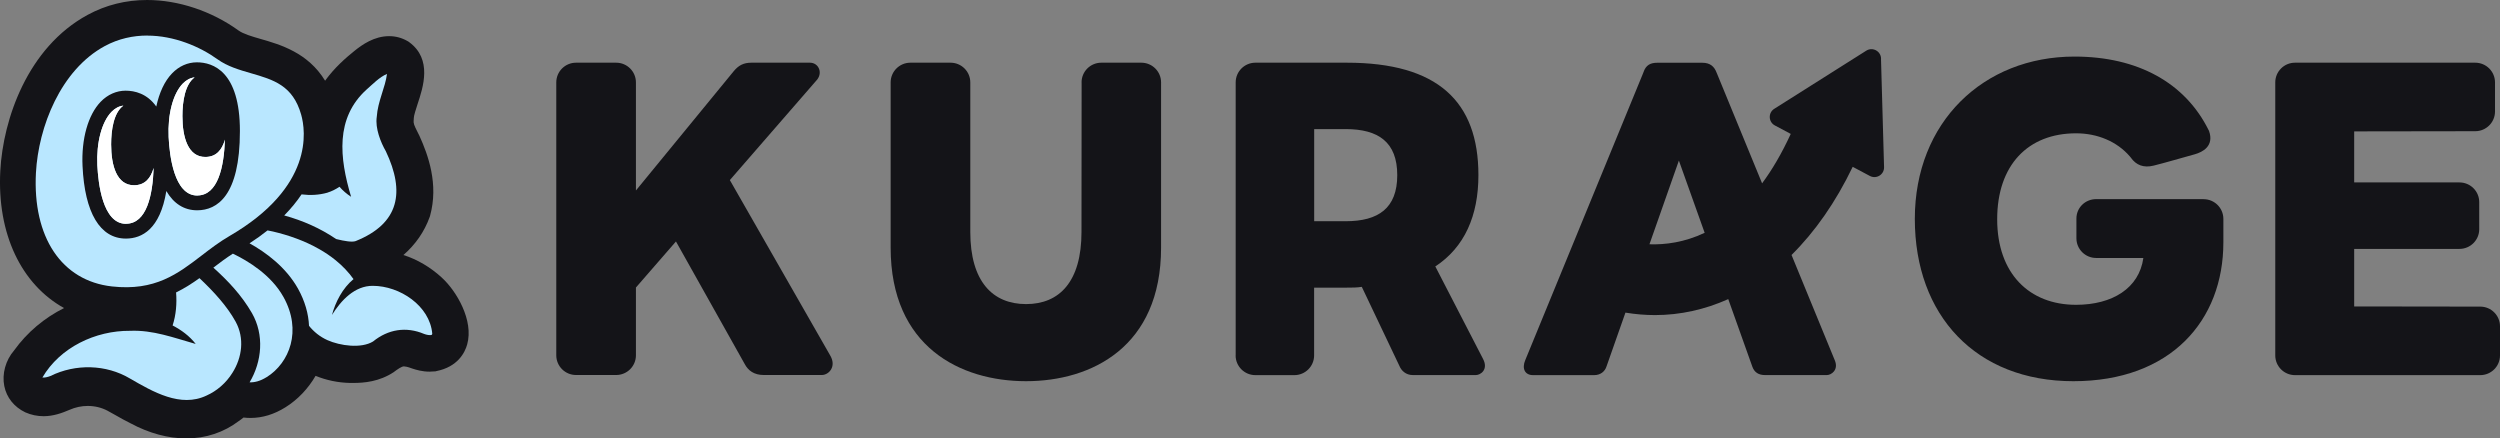 <svg width="382" height="67" viewBox="0 0 382 67" fill="none" xmlns="http://www.w3.org/2000/svg">
<rect x="0" y="0" width="382" height="67" fill="#808080" stroke="none"/>
<g clip-path="url(#clip0_2001_333)">
<path d="M84.999 54.301V12.589C84.999 10.928 86.352 9.579 88.017 9.579H94.153C95.818 9.579 97.17 10.928 97.17 12.589V29.105L112.109 10.882C112.854 9.983 113.618 9.579 114.823 9.579H123.755C125.135 9.579 125.825 11.24 124.675 12.378L111.52 27.517L126.809 54.237C127.904 55.998 126.634 57.301 125.577 57.301H116.709C115.2 57.301 114.317 56.604 113.802 55.641L103.287 36.895L97.17 43.932V54.292C97.17 55.952 95.818 57.301 94.153 57.301H88.017C86.352 57.301 84.999 55.952 84.999 54.292V54.301Z" fill="#141418"/>
<path d="M165.262 12.589C165.262 10.928 166.614 9.579 168.279 9.579H174.396C176.061 9.579 177.413 10.928 177.413 12.589V37.84C177.413 53.025 166.77 58.246 156.78 58.246C146.79 58.246 136.091 53.025 136.091 37.84V12.589C136.091 10.928 137.444 9.579 139.109 9.579H145.244C146.909 9.579 148.262 10.928 148.262 12.589V35.445C148.262 43.006 151.675 46.465 156.789 46.465C161.904 46.465 165.252 43.006 165.252 35.445L165.271 12.589H165.262Z" fill="#141418"/>
<path d="M188.811 54.301V12.589C188.811 10.928 190.163 9.579 191.828 9.579H205.802C219.674 9.579 225.902 15.497 225.902 26.756C225.902 32.968 223.786 37.776 219.315 40.712L226.591 54.806C227.484 56.466 226.224 57.31 225.515 57.31H215.884C214.826 57.31 214.136 56.65 213.832 55.916L208.083 43.831C207.375 43.951 206.556 43.951 205.792 43.951H200.797V54.31C200.797 55.971 199.445 57.32 197.78 57.32H191.819C190.154 57.32 188.802 55.971 188.802 54.31L188.811 54.301ZM213.501 26.765C213.501 21.718 210.622 19.727 205.627 19.727H200.807V33.803H205.627C210.622 33.803 213.501 31.811 213.501 26.765Z" fill="#141418"/>
<path d="M375.809 27.875C377.474 27.875 378.827 29.224 378.827 30.885V35.023C378.827 36.684 377.474 38.032 375.809 38.032H359.72V46.823L378.983 46.85C380.648 46.85 382 48.199 382 49.86V54.31C382 55.971 380.648 57.32 378.983 57.32H350.677C349.012 57.32 347.66 55.971 347.66 54.31V12.589C347.66 10.928 349.012 9.579 350.677 9.579H378.219C379.884 9.579 381.237 10.928 381.237 12.589V17.039C381.237 18.7 379.884 20.048 378.219 20.048L359.72 20.076V27.875H375.809Z" fill="#141418"/>
<path d="M336.713 30.436C338.378 30.436 339.731 31.784 339.731 33.445V37.024C339.731 48.989 331.681 58.247 316.807 58.247C301.932 58.247 292.585 48.218 292.585 33.445C292.585 18.672 303.054 8.644 316.981 8.644C326.668 8.644 333.889 12.662 337.468 19.865L337.541 20.012C338.36 22.343 336.52 23.251 335.37 23.572C333.696 24.031 330.789 24.884 329.078 25.306C327.551 25.683 326.41 25.242 325.592 24.086L325.435 23.893C323.467 21.618 320.495 20.37 317.221 20.37C309.87 20.37 305.17 25.233 305.17 33.5C305.17 41.767 310.045 46.575 317.221 46.575C322.749 46.575 326.861 44.052 327.505 39.418H320.293C318.628 39.418 317.276 38.07 317.276 36.409V33.39C317.276 31.729 318.628 30.426 320.293 30.426H336.723L336.713 30.436Z" fill="#141418"/>
<path d="M287.425 8.947C287.397 7.809 286.128 7.13 285.162 7.745L271.106 16.627C270.149 17.232 270.204 18.636 271.198 19.168L273.626 20.462C272.246 23.462 270.775 25.958 269.248 28.013L262.348 11.222L262.284 11.075C261.943 10.167 261.309 9.589 260.122 9.589H253.223C252.22 9.589 251.484 9.919 251.116 11.057L251.052 11.222L233.068 55.008C232.506 56.32 233.003 57.32 234.254 57.32H243.582C244.548 57.32 245.238 56.77 245.486 55.962L248.283 48.007L248.366 47.768C249.883 48.016 251.392 48.145 252.882 48.145C256.764 48.145 260.527 47.291 264.078 45.704L267.757 56.026C268.07 56.898 268.714 57.311 269.689 57.311H279.137C279.826 57.311 280.949 56.531 280.378 55.109L273.746 38.96C277.333 35.409 280.498 30.885 283.092 25.49L285.714 26.885C286.717 27.417 287.912 26.674 287.885 25.545L287.416 8.956L287.425 8.947ZM252.036 37.327L256.534 24.536L260.472 35.574C257.372 37.042 254.437 37.409 252.036 37.327Z" fill="#141418"/>
<path d="M67.53 42.437C65.773 40.822 63.74 39.629 61.643 38.969C63.474 37.372 64.853 35.399 65.654 33.16L65.691 33.06L65.718 32.959C67.043 28.151 65.424 23.682 64.081 20.737L63.814 20.205C63.253 19.094 63.161 18.856 63.207 18.351L63.225 18.204V18.058C63.225 17.672 63.584 16.589 63.814 15.874C64.66 13.323 66.077 9.056 62.535 6.45L62.397 6.349L62.25 6.267C61.385 5.771 60.447 5.524 59.453 5.524C57.181 5.524 55.332 6.827 54.155 7.781C52.839 8.836 51.101 10.35 49.675 12.332C47.053 8.038 42.831 6.817 39.832 5.955C38.461 5.56 37.173 5.184 36.438 4.652C32.344 1.697 27.257 0 22.483 0C19.226 0 16.172 0.762 13.385 2.276C4.213 7.249 0.469 18.223 0.046 26.105C-0.469 35.766 3.284 43.465 9.788 47.071C6.789 48.566 4.14 50.778 2.153 53.549C0.856 55.053 0.285 57.118 0.653 58.981C1.003 60.733 2.143 62.183 3.873 63.009C4.765 63.403 5.703 63.596 6.66 63.596C8.132 63.596 9.42 63.137 10.643 62.614C11.508 62.229 12.465 62.027 13.412 62.027C14.489 62.027 15.546 62.284 16.448 62.77C16.862 62.99 17.267 63.22 17.671 63.449C18.407 63.871 19.171 64.302 19.999 64.706C22.777 66.202 25.711 66.991 28.471 66.991C31.433 66.991 34.202 66.073 36.493 64.33C36.732 64.165 36.98 63.99 37.21 63.798C37.569 63.844 37.928 63.862 38.277 63.862C40.108 63.862 41.911 63.311 43.64 62.219C45.517 61.045 47.09 59.375 48.221 57.43C49.868 58.1 51.644 58.476 53.483 58.513C53.658 58.513 53.842 58.513 54.017 58.513C55.59 58.513 57.926 58.338 60.162 56.861L60.272 56.778C60.677 56.476 61.367 55.98 61.717 55.98C61.873 55.98 62.305 56.054 62.857 56.265L62.958 56.301C63.621 56.522 64.522 56.788 65.635 56.788C65.865 56.788 66.104 56.778 66.353 56.751H66.5L66.638 56.714C69.95 56.063 71.035 53.879 71.385 52.631C72.415 48.961 69.738 44.447 67.521 42.437H67.53Z" fill="#141418"/>
<path d="M22.51 5.432C20.339 5.432 18.113 5.9 15.997 7.047C9.264 10.698 5.869 19.397 5.492 26.398C4.968 36.252 9.411 42.905 17.101 43.767C23.697 44.501 27.165 41.84 30.835 39.023C32.16 38.005 33.54 36.95 35.058 36.069C47.973 28.572 46.713 19.984 46.023 17.534C44.754 13.038 41.782 12.185 38.333 11.185C36.576 10.68 34.754 10.148 33.245 9.065C30.532 7.111 26.604 5.441 22.501 5.441L22.51 5.432Z" fill="#B9E7FF"/>
<path d="M30.09 9.524C28.664 9.524 27.349 10.112 26.282 11.222C25.141 12.405 24.331 14.176 23.881 16.278C22.473 14.287 20.569 13.855 19.189 13.855C17.809 13.855 16.448 14.443 15.381 15.553C13.449 17.562 12.419 21.242 12.612 25.371C12.943 32.528 15.298 36.455 19.235 36.455H19.281C21.682 36.436 24.46 35.032 25.417 29.188C26.539 31.114 28.131 32.133 30.127 32.133H30.173C33.135 32.105 36.658 29.995 36.658 20.021C36.658 10.892 32.537 9.524 30.081 9.524H30.09ZM19.272 34.197H19.244C15.675 34.197 15.004 27.949 14.875 25.261C14.719 21.783 15.537 18.654 17.027 17.103C17.579 16.535 18.177 16.223 18.849 16.14C17.377 17.213 16.982 19.819 16.982 22.067C16.982 25.316 17.846 28.325 20.495 28.307C22.16 28.298 23.034 27.215 23.476 25.664C23.329 29.812 22.427 34.17 19.263 34.188L19.272 34.197ZM30.164 29.876H30.136C26.567 29.876 25.895 23.636 25.767 20.939C25.61 17.461 26.429 14.332 27.919 12.782C28.471 12.213 29.069 11.901 29.741 11.818C28.269 12.892 27.873 15.498 27.873 17.746C27.873 20.994 28.738 24.003 31.387 23.985C33.052 23.976 33.926 22.893 34.368 21.343C34.221 25.49 33.319 29.848 30.154 29.867L30.164 29.876Z" fill="#141418"/>
<path d="M19.272 34.197H19.244C15.675 34.197 15.004 27.949 14.875 25.26C14.719 21.783 15.537 18.654 17.027 17.103C17.579 16.534 18.177 16.222 18.849 16.14C17.377 17.213 16.982 19.819 16.982 22.067C16.982 25.315 17.846 28.325 20.496 28.306C22.161 28.297 23.035 27.215 23.476 25.664C23.329 29.811 22.427 34.17 19.263 34.188L19.272 34.197Z" fill="white"/>
<path d="M30.164 29.876H30.136C26.567 29.876 25.895 23.637 25.767 20.939C25.61 17.461 26.429 14.332 27.919 12.782C28.471 12.213 29.069 11.901 29.741 11.818C28.269 12.892 27.873 15.498 27.873 17.746C27.873 20.994 28.738 24.003 31.387 23.985C33.052 23.976 33.926 22.893 34.368 21.343C34.221 25.49 33.319 29.848 30.154 29.867L30.164 29.876Z" fill="white"/>
<path d="M50.052 29.426C50.687 29.233 51.303 28.921 51.873 28.536C52.379 29.114 52.959 29.628 53.649 30.068C51.864 24.122 51.211 18.03 56.013 13.681C56.933 12.882 57.972 11.781 59.132 11.295C58.865 13.405 57.724 15.47 57.568 17.865C57.31 19.59 58.166 21.746 58.957 23.113C61.9 29.316 61.054 34.142 54.339 36.84C53.796 37.032 52.674 36.849 51.367 36.528C48.939 34.876 46.244 33.693 43.429 32.922C44.496 31.839 45.37 30.756 46.078 29.701C47.394 29.866 48.727 29.811 50.052 29.435V29.426Z" fill="#B9E7FF"/>
<path d="M35.517 56.962C35.039 57.732 34.441 58.439 33.751 59.035C33.098 59.604 32.362 60.081 31.562 60.439C27.588 62.339 23.366 59.861 19.87 57.843C16.209 55.659 11.526 55.567 7.718 57.448C7.332 57.604 6.826 57.732 6.476 57.687C9.162 53.09 14.571 50.502 19.879 50.548C23.375 50.401 26.502 51.594 29.906 52.557C28.949 51.337 27.726 50.429 26.374 49.731C26.907 48.107 27.036 46.382 26.907 44.685C28.213 44.042 29.382 43.29 30.476 42.501C30.522 42.547 30.568 42.584 30.614 42.629C32.666 44.575 34.699 46.777 36.005 49.153C37.394 51.695 36.989 54.631 35.517 56.962Z" fill="#B9E7FF"/>
<path d="M40.743 57.623C39.749 58.247 38.875 58.449 38.139 58.421C40.034 55.237 40.402 51.172 38.498 47.842C36.916 45.107 34.864 42.933 32.602 40.896C33.595 40.134 34.561 39.409 35.582 38.758C37.9 39.868 41.423 41.997 43.3 45.355C46.207 50.539 44.211 55.457 40.752 57.623H40.743Z" fill="#B9E7FF"/>
<path d="M65.976 51.154C65.7 51.283 65.157 51.154 64.808 51.026C62.057 49.86 59.307 50.31 56.998 52.182C55.195 53.283 51.975 52.843 50.025 51.971C48.866 51.448 47.955 50.695 47.219 49.787C47.136 47.97 46.612 46.043 45.536 44.107C43.687 40.804 40.623 38.565 38.13 37.18C39.133 36.528 40.053 35.868 40.881 35.207C41.148 35.262 41.424 35.308 41.69 35.372C44.091 35.932 46.547 36.794 48.737 38.042C49.657 38.556 50.522 39.143 51.331 39.804C52.343 40.63 53.254 41.575 54.017 42.648C52.352 44.025 51.257 46.135 50.724 48.126C52.122 45.887 54.201 43.658 56.961 43.676C61.073 43.676 65.672 46.704 66.049 50.98C66.031 51.127 65.985 51.154 65.985 51.154H65.976Z" fill="#B9E7FF"/>
</g>
<defs>
<clipPath id="clip0_2001_333">
<rect width="382" height="67" fill="white"/>
</clipPath>
</defs>
</svg>
